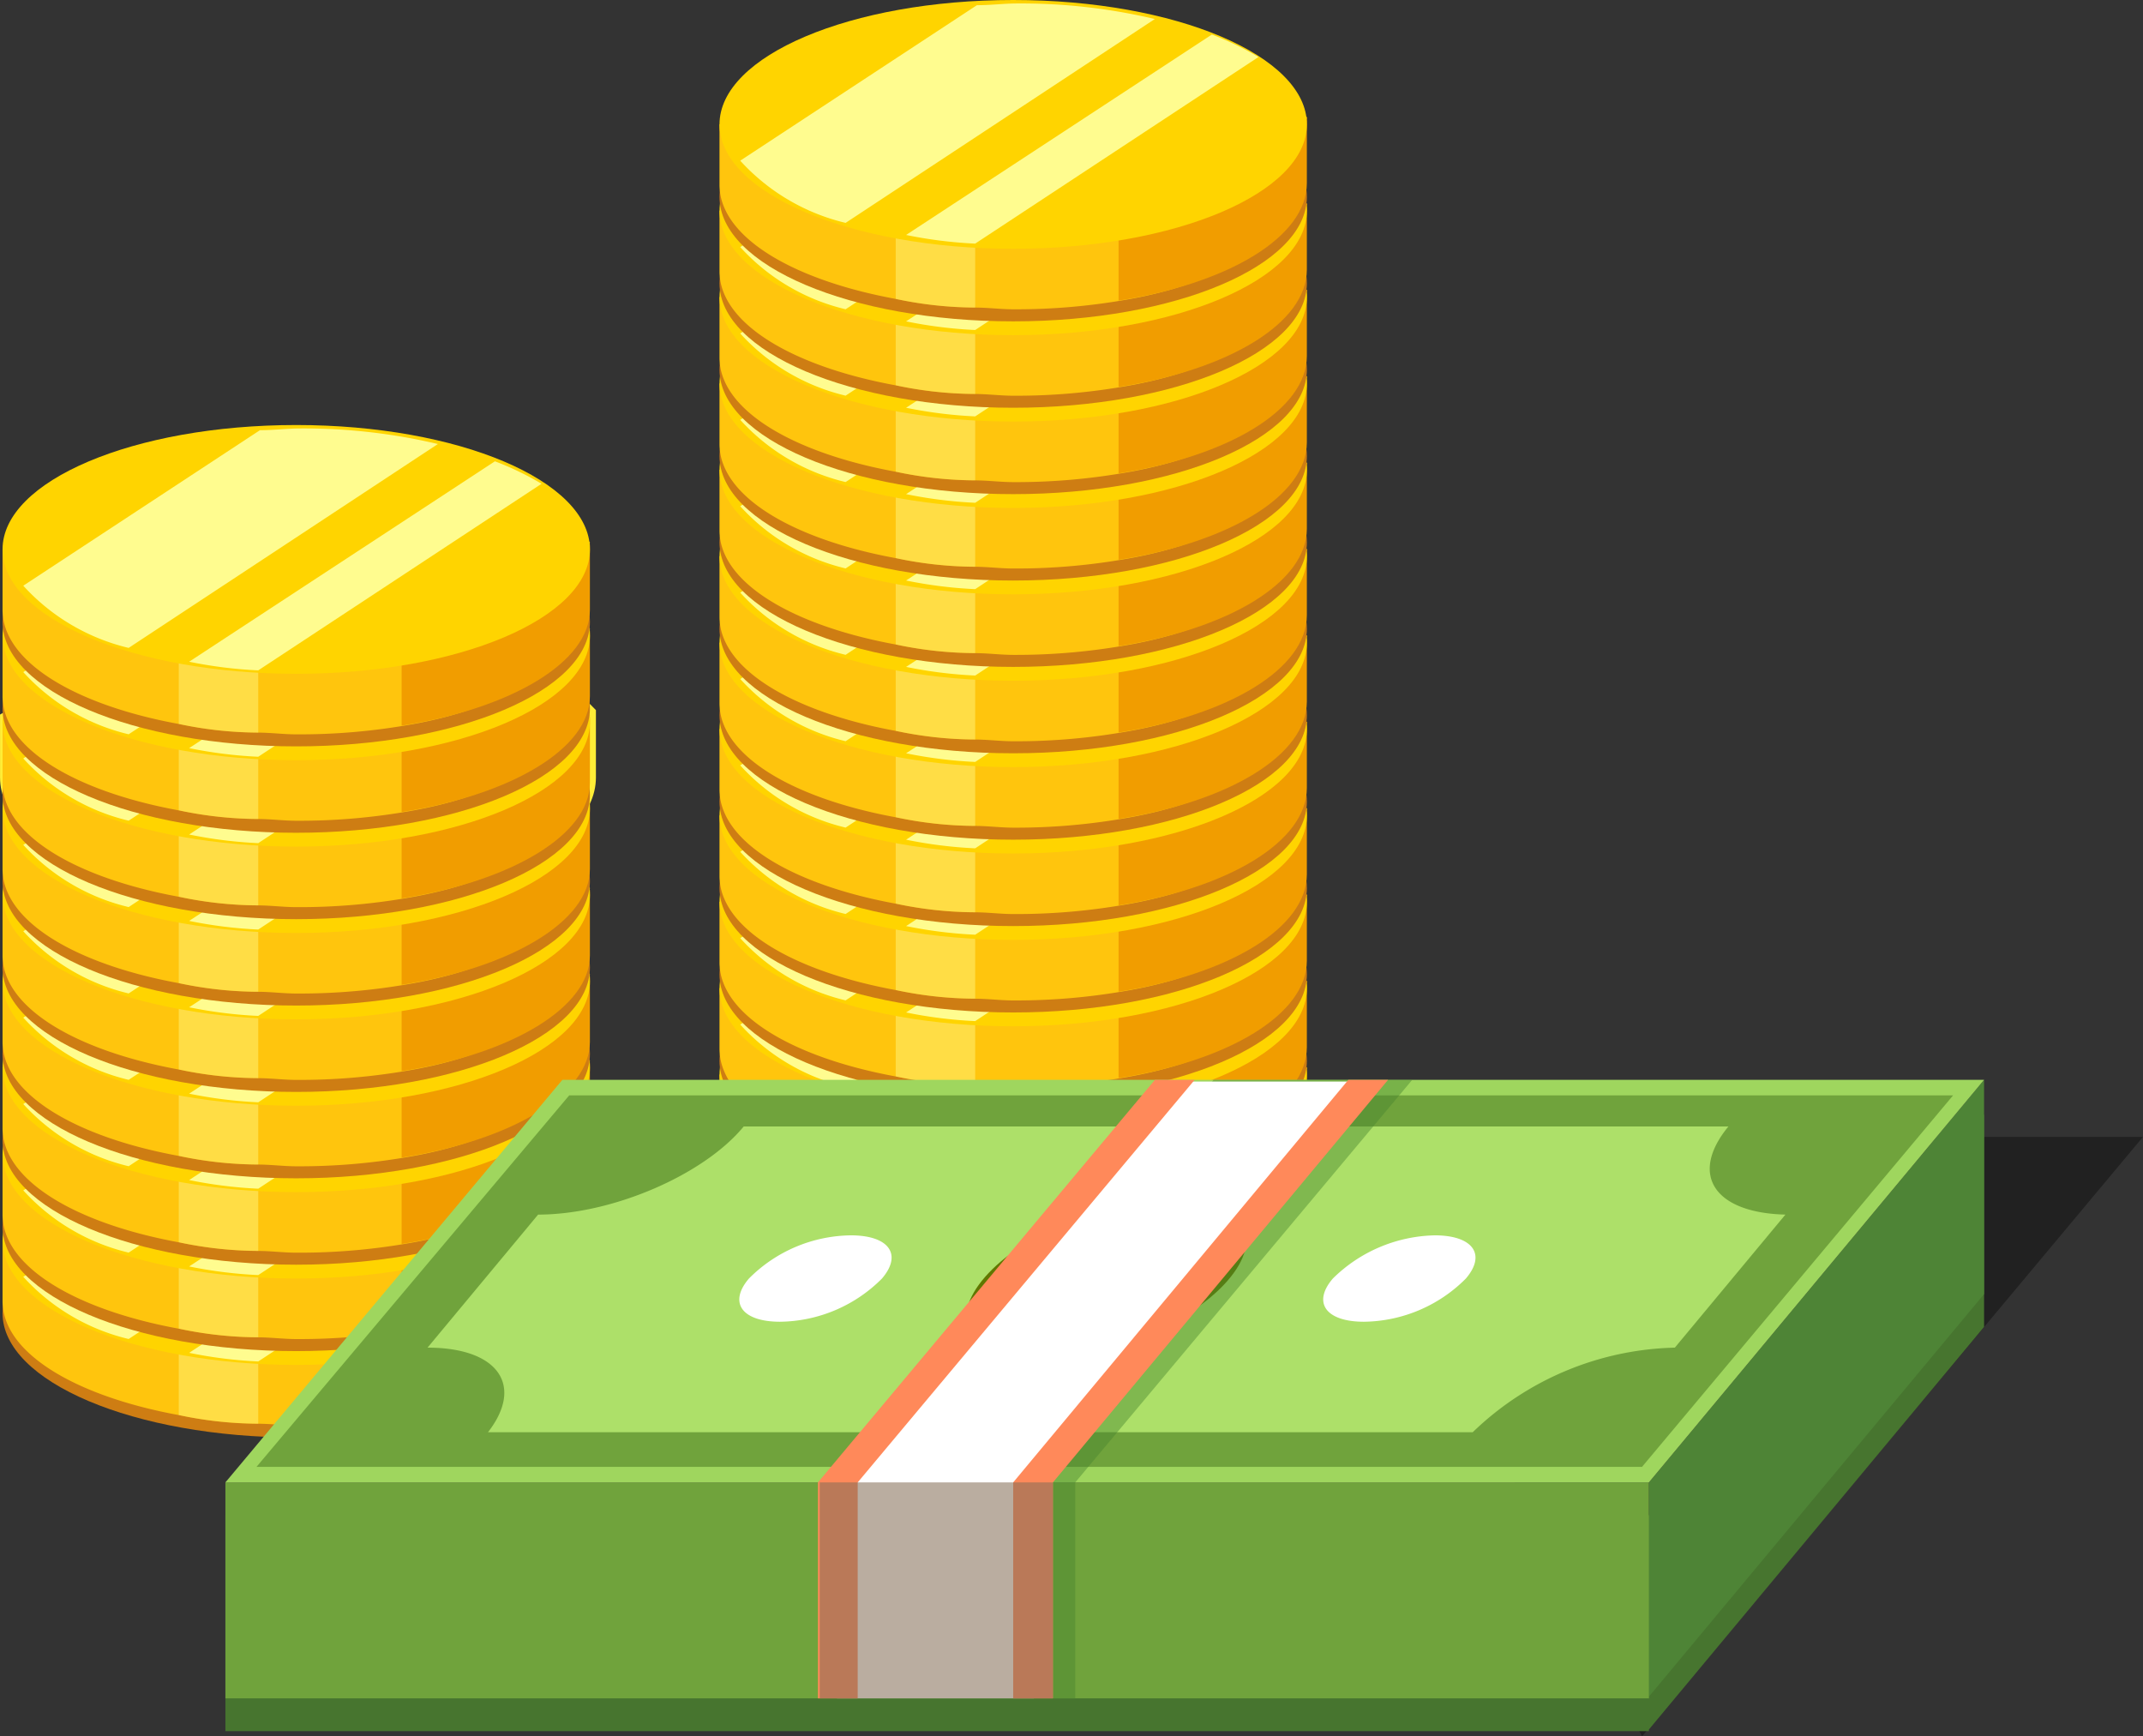<svg xmlns="http://www.w3.org/2000/svg" width="101.119" height="81.925" viewBox="0 0 101.119 81.925">
  <rect x="0" y="0" width="101.119" height="81.925" fill="#333333" stroke="none"/>
  <g id="money1" transform="translate(0.02)">
    <g id="Group_98" data-name="Group 98" transform="translate(63.276 53.638)">
      <path id="Path_245" data-name="Path 245" d="M91.784,94.086,115.424,65.8H77.6Z" transform="translate(-77.6 -65.8)" opacity="0.35"/>
    </g>
    <path id="Path_246" data-name="Path 246" d="M.2,43.669c0,3.261,6.2,5.869,13.858,5.869s13.858-2.609,13.858-5.869v-3.1c-2.038-2.2-7.989-2.772-13.858-2.772C9.33,37.8,2.727,39.349.2,40.816v2.853Z" transform="translate(-0.018 -6.987)" fill="none" stroke="#ffed36" stroke-miterlimit="10" stroke-width="0.402"/>
    <g id="Group_180" data-name="Group 180" transform="translate(0.1 20.053)">
      <g id="Group_107" data-name="Group 107" transform="translate(0 32.607)">
        <g id="Group_106" data-name="Group 106">
          <g id="Group_99" data-name="Group 99" transform="translate(0 3.424)">
            <ellipse id="Ellipse_26" data-name="Ellipse 26" cx="13.858" cy="5.869" rx="13.858" ry="5.869" fill="#ce7d13"/>
          </g>
          <g id="Group_100" data-name="Group 100" transform="translate(0 2.772)">
            <path id="Path_247" data-name="Path 247" d="M.1,71.1v2.853c0,2.446,3.424,4.483,8.315,5.38a18.224,18.224,0,0,0,3.75.408c.571,0,1.223.082,1.793.082a29.846,29.846,0,0,0,5.543-.489c4.891-.9,7.418-3.016,7.418-5.462l.9-3.1C25.859,68.571,19.827,68,13.958,68,9.23,68.082,2.627,69.63.1,71.1Z" transform="translate(-0.1 -68)" fill="#ffc50d"/>
          </g>
          <g id="Group_101" data-name="Group 101" transform="translate(8.315 8.885)" opacity="0.43">
            <path id="Path_248" data-name="Path 248" d="M10.3,75.5v5.217a18.224,18.224,0,0,0,3.75.408V75.5Z" transform="translate(-10.3 -75.5)" fill="#fffc8f"/>
          </g>
          <g id="Group_102" data-name="Group 102" transform="translate(18.83 3.016)">
            <path id="Path_249" data-name="Path 249" d="M23.2,79.468V68.3c3.994.326,7.5.978,8.885,2.609v3.1C32.085,76.452,28.417,78.653,23.2,79.468Z" transform="translate(-23.2 -68.3)" fill="#f19d00"/>
          </g>
          <g id="Group_103" data-name="Group 103">
            <ellipse id="Ellipse_27" data-name="Ellipse 27" cx="13.858" cy="5.869" rx="13.858" ry="5.869" fill="#ffd400"/>
          </g>
          <g id="Group_104" data-name="Group 104" transform="translate(0.978 0.163)">
            <path id="Path_250" data-name="Path 250" d="M6.273,75.153A9.777,9.777,0,0,1,1.3,72.218l11.168-7.337c.652,0,1.3-.082,1.875-.082a27.547,27.547,0,0,1,6.521.734Z" transform="translate(-1.3 -64.8)" fill="#fffc8f"/>
          </g>
          <g id="Group_105" data-name="Group 105" transform="translate(8.804 1.712)">
            <path id="Path_251" data-name="Path 251" d="M14.161,76.564a20.968,20.968,0,0,1-3.261-.408L25.329,66.7a13.807,13.807,0,0,1,2.2,1.06Z" transform="translate(-10.9 -66.7)" fill="#fffc8f"/>
          </g>
        </g>
      </g>
      <g id="Group_116" data-name="Group 116" transform="translate(0 28.531)">
        <g id="Group_115" data-name="Group 115">
          <g id="Group_108" data-name="Group 108" transform="translate(0 3.424)">
            <ellipse id="Ellipse_28" data-name="Ellipse 28" cx="13.858" cy="5.869" rx="13.858" ry="5.869" fill="#ce7d13"/>
          </g>
          <g id="Group_109" data-name="Group 109" transform="translate(0 2.772)">
            <path id="Path_252" data-name="Path 252" d="M.1,66.1v2.853c0,2.446,3.424,4.483,8.315,5.38a18.224,18.224,0,0,0,3.75.408c.571,0,1.223.082,1.793.082a29.845,29.845,0,0,0,5.543-.489c4.891-.9,7.418-3.016,7.418-5.462l.9-3.1C25.859,63.571,19.827,63,13.958,63,9.23,63.082,2.627,64.63.1,66.1Z" transform="translate(-0.1 -63)" fill="#ffc50d"/>
          </g>
          <g id="Group_110" data-name="Group 110" transform="translate(8.315 8.885)" opacity="0.43">
            <path id="Path_253" data-name="Path 253" d="M10.3,70.5v5.217a18.224,18.224,0,0,0,3.75.408V70.5Z" transform="translate(-10.3 -70.5)" fill="#fffc8f"/>
          </g>
          <g id="Group_111" data-name="Group 111" transform="translate(18.83 3.016)">
            <path id="Path_254" data-name="Path 254" d="M23.2,74.468V63.3c3.994.326,7.5.978,8.885,2.609v3.1C32.085,71.452,28.417,73.653,23.2,74.468Z" transform="translate(-23.2 -63.3)" fill="#f19d00"/>
          </g>
          <g id="Group_112" data-name="Group 112">
            <ellipse id="Ellipse_29" data-name="Ellipse 29" cx="13.858" cy="5.869" rx="13.858" ry="5.869" fill="#ffd400"/>
          </g>
          <g id="Group_113" data-name="Group 113" transform="translate(0.978 0.163)">
            <path id="Path_255" data-name="Path 255" d="M6.273,70.153A9.777,9.777,0,0,1,1.3,67.218l11.168-7.337c.652,0,1.3-.082,1.875-.082a27.547,27.547,0,0,1,6.521.734Z" transform="translate(-1.3 -59.8)" fill="#fffc8f"/>
          </g>
          <g id="Group_114" data-name="Group 114" transform="translate(8.804 1.712)">
            <path id="Path_256" data-name="Path 256" d="M14.161,71.564a20.968,20.968,0,0,1-3.261-.408L25.329,61.7a13.807,13.807,0,0,1,2.2,1.06Z" transform="translate(-10.9 -61.7)" fill="#fffc8f"/>
          </g>
        </g>
      </g>
      <g id="Group_125" data-name="Group 125" transform="translate(0 24.455)">
        <g id="Group_124" data-name="Group 124">
          <g id="Group_117" data-name="Group 117" transform="translate(0 3.424)">
            <ellipse id="Ellipse_30" data-name="Ellipse 30" cx="13.858" cy="5.869" rx="13.858" ry="5.869" fill="#ce7d13"/>
          </g>
          <g id="Group_118" data-name="Group 118" transform="translate(0 2.772)">
            <path id="Path_257" data-name="Path 257" d="M.1,61.1v2.853c0,2.446,3.424,4.483,8.315,5.38a18.224,18.224,0,0,0,3.75.408c.571,0,1.223.082,1.793.082a29.846,29.846,0,0,0,5.543-.489c4.891-.9,7.418-3.016,7.418-5.462l.9-3.1C25.859,58.571,19.827,58,13.958,58,9.23,58.082,2.627,59.63.1,61.1Z" transform="translate(-0.1 -58)" fill="#ffc50d"/>
          </g>
          <g id="Group_119" data-name="Group 119" transform="translate(8.315 8.885)" opacity="0.43">
            <path id="Path_258" data-name="Path 258" d="M10.3,65.5v5.217a18.224,18.224,0,0,0,3.75.408V65.5Z" transform="translate(-10.3 -65.5)" fill="#fffc8f"/>
          </g>
          <g id="Group_120" data-name="Group 120" transform="translate(18.83 3.016)">
            <path id="Path_259" data-name="Path 259" d="M23.2,69.468V58.3c3.994.326,7.5.978,8.885,2.609v3.1C32.085,66.452,28.417,68.653,23.2,69.468Z" transform="translate(-23.2 -58.3)" fill="#f19d00"/>
          </g>
          <g id="Group_121" data-name="Group 121">
            <ellipse id="Ellipse_31" data-name="Ellipse 31" cx="13.858" cy="5.869" rx="13.858" ry="5.869" fill="#ffd400"/>
          </g>
          <g id="Group_122" data-name="Group 122" transform="translate(0.978 0.163)">
            <path id="Path_260" data-name="Path 260" d="M6.273,65.153A9.777,9.777,0,0,1,1.3,62.218l11.168-7.337c.652,0,1.3-.082,1.875-.082a27.547,27.547,0,0,1,6.521.734Z" transform="translate(-1.3 -54.8)" fill="#fffc8f"/>
          </g>
          <g id="Group_123" data-name="Group 123" transform="translate(8.804 1.712)">
            <path id="Path_261" data-name="Path 261" d="M14.161,66.564a20.968,20.968,0,0,1-3.261-.408L25.329,56.7a13.807,13.807,0,0,1,2.2,1.06Z" transform="translate(-10.9 -56.7)" fill="#fffc8f"/>
          </g>
        </g>
      </g>
      <g id="Group_134" data-name="Group 134" transform="translate(0 20.379)">
        <g id="Group_133" data-name="Group 133">
          <g id="Group_126" data-name="Group 126" transform="translate(0 3.424)">
            <ellipse id="Ellipse_32" data-name="Ellipse 32" cx="13.858" cy="5.869" rx="13.858" ry="5.869" fill="#ce7d13"/>
          </g>
          <g id="Group_127" data-name="Group 127" transform="translate(0 2.772)">
            <path id="Path_262" data-name="Path 262" d="M.1,56.1v2.853c0,2.446,3.424,4.483,8.315,5.38a18.224,18.224,0,0,0,3.75.408c.571,0,1.223.082,1.793.082a29.847,29.847,0,0,0,5.543-.489c4.891-.9,7.418-3.016,7.418-5.462l.9-3.1C25.859,53.571,19.827,53,13.958,53,9.23,53.082,2.627,54.63.1,56.1Z" transform="translate(-0.1 -53)" fill="#ffc50d"/>
          </g>
          <g id="Group_128" data-name="Group 128" transform="translate(8.315 8.885)" opacity="0.43">
            <path id="Path_263" data-name="Path 263" d="M10.3,60.5v5.217a18.224,18.224,0,0,0,3.75.408V60.5Z" transform="translate(-10.3 -60.5)" fill="#fffc8f"/>
          </g>
          <g id="Group_129" data-name="Group 129" transform="translate(18.83 3.016)">
            <path id="Path_264" data-name="Path 264" d="M23.2,64.468V53.3c3.994.326,7.5.978,8.885,2.609v3.1C32.085,61.452,28.417,63.653,23.2,64.468Z" transform="translate(-23.2 -53.3)" fill="#f19d00"/>
          </g>
          <g id="Group_130" data-name="Group 130">
            <ellipse id="Ellipse_33" data-name="Ellipse 33" cx="13.858" cy="5.869" rx="13.858" ry="5.869" fill="#ffd400"/>
          </g>
          <g id="Group_131" data-name="Group 131" transform="translate(0.978 0.163)">
            <path id="Path_265" data-name="Path 265" d="M6.273,60.153A9.777,9.777,0,0,1,1.3,57.218l11.168-7.337c.652,0,1.3-.082,1.875-.082a27.547,27.547,0,0,1,6.521.734Z" transform="translate(-1.3 -49.8)" fill="#fffc8f"/>
          </g>
          <g id="Group_132" data-name="Group 132" transform="translate(8.804 1.712)">
            <path id="Path_266" data-name="Path 266" d="M14.161,61.564a20.968,20.968,0,0,1-3.261-.408L25.329,51.7a13.807,13.807,0,0,1,2.2,1.06Z" transform="translate(-10.9 -51.7)" fill="#fffc8f"/>
          </g>
        </g>
      </g>
      <g id="Group_143" data-name="Group 143" transform="translate(0 16.303)">
        <g id="Group_142" data-name="Group 142">
          <g id="Group_135" data-name="Group 135" transform="translate(0 3.424)">
            <ellipse id="Ellipse_34" data-name="Ellipse 34" cx="13.858" cy="5.869" rx="13.858" ry="5.869" fill="#ce7d13"/>
          </g>
          <g id="Group_136" data-name="Group 136" transform="translate(0 2.772)">
            <path id="Path_267" data-name="Path 267" d="M.1,51.1v2.853c0,2.446,3.424,4.483,8.315,5.38a18.224,18.224,0,0,0,3.75.408c.571,0,1.223.082,1.793.082a29.846,29.846,0,0,0,5.543-.489c4.891-.9,7.418-3.016,7.418-5.462l.9-3.1C25.859,48.571,19.827,48,13.958,48,9.23,48.082,2.627,49.63.1,51.1Z" transform="translate(-0.1 -48)" fill="#ffc50d"/>
          </g>
          <g id="Group_137" data-name="Group 137" transform="translate(8.315 8.885)" opacity="0.43">
            <path id="Path_268" data-name="Path 268" d="M10.3,55.5v5.217a18.224,18.224,0,0,0,3.75.408V55.5Z" transform="translate(-10.3 -55.5)" fill="#fffc8f"/>
          </g>
          <g id="Group_138" data-name="Group 138" transform="translate(18.83 3.016)">
            <path id="Path_269" data-name="Path 269" d="M23.2,59.468V48.3c3.994.326,7.5.978,8.885,2.609v3.1C32.085,56.452,28.417,58.653,23.2,59.468Z" transform="translate(-23.2 -48.3)" fill="#f19d00"/>
          </g>
          <g id="Group_139" data-name="Group 139">
            <ellipse id="Ellipse_35" data-name="Ellipse 35" cx="13.858" cy="5.869" rx="13.858" ry="5.869" fill="#ffd400"/>
          </g>
          <g id="Group_140" data-name="Group 140" transform="translate(0.978 0.163)">
            <path id="Path_270" data-name="Path 270" d="M6.273,55.153A9.777,9.777,0,0,1,1.3,52.218l11.168-7.337c.652,0,1.3-.082,1.875-.082a27.547,27.547,0,0,1,6.521.734Z" transform="translate(-1.3 -44.8)" fill="#fffc8f"/>
          </g>
          <g id="Group_141" data-name="Group 141" transform="translate(8.804 1.712)">
            <path id="Path_271" data-name="Path 271" d="M14.161,56.564a20.968,20.968,0,0,1-3.261-.408L25.329,46.7a13.807,13.807,0,0,1,2.2,1.06Z" transform="translate(-10.9 -46.7)" fill="#fffc8f"/>
          </g>
        </g>
      </g>
      <g id="Group_152" data-name="Group 152" transform="translate(0 12.228)">
        <g id="Group_151" data-name="Group 151">
          <g id="Group_144" data-name="Group 144" transform="translate(0 3.424)">
            <ellipse id="Ellipse_36" data-name="Ellipse 36" cx="13.858" cy="5.869" rx="13.858" ry="5.869" fill="#ce7d13"/>
          </g>
          <g id="Group_145" data-name="Group 145" transform="translate(0 2.772)">
            <path id="Path_272" data-name="Path 272" d="M.1,46.1v2.853c0,2.446,3.424,4.483,8.315,5.38a18.224,18.224,0,0,0,3.75.408c.571,0,1.223.082,1.793.082a29.847,29.847,0,0,0,5.543-.489c4.891-.9,7.418-3.016,7.418-5.462l.9-3.1C25.859,43.571,19.827,43,13.958,43,9.23,43.082,2.627,44.63.1,46.1Z" transform="translate(-0.1 -43)" fill="#ffc50d"/>
          </g>
          <g id="Group_146" data-name="Group 146" transform="translate(8.315 8.885)" opacity="0.43">
            <path id="Path_273" data-name="Path 273" d="M10.3,50.5v5.217a18.224,18.224,0,0,0,3.75.408V50.5Z" transform="translate(-10.3 -50.5)" fill="#fffc8f"/>
          </g>
          <g id="Group_147" data-name="Group 147" transform="translate(18.83 3.016)">
            <path id="Path_274" data-name="Path 274" d="M23.2,54.468V43.3c3.994.326,7.5.978,8.885,2.609v3.1C32.085,51.452,28.417,53.653,23.2,54.468Z" transform="translate(-23.2 -43.3)" fill="#f19d00"/>
          </g>
          <g id="Group_148" data-name="Group 148">
            <ellipse id="Ellipse_37" data-name="Ellipse 37" cx="13.858" cy="5.869" rx="13.858" ry="5.869" fill="#ffd400"/>
          </g>
          <g id="Group_149" data-name="Group 149" transform="translate(0.978 0.163)">
            <path id="Path_275" data-name="Path 275" d="M6.273,50.153A9.777,9.777,0,0,1,1.3,47.218l11.168-7.337c.652,0,1.3-.082,1.875-.082a27.547,27.547,0,0,1,6.521.734Z" transform="translate(-1.3 -39.8)" fill="#fffc8f"/>
          </g>
          <g id="Group_150" data-name="Group 150" transform="translate(8.804 1.712)">
            <path id="Path_276" data-name="Path 276" d="M14.161,51.564a20.969,20.969,0,0,1-3.261-.408L25.329,41.7a13.807,13.807,0,0,1,2.2,1.06Z" transform="translate(-10.9 -41.7)" fill="#fffc8f"/>
          </g>
        </g>
      </g>
      <g id="Group_161" data-name="Group 161" transform="translate(0 8.152)">
        <g id="Group_160" data-name="Group 160">
          <g id="Group_153" data-name="Group 153" transform="translate(0 3.424)">
            <ellipse id="Ellipse_38" data-name="Ellipse 38" cx="13.858" cy="5.869" rx="13.858" ry="5.869" fill="#ce7d13"/>
          </g>
          <g id="Group_154" data-name="Group 154" transform="translate(0 2.772)">
            <path id="Path_277" data-name="Path 277" d="M.1,41.1v2.853c0,2.446,3.424,4.483,8.315,5.38a18.224,18.224,0,0,0,3.75.408c.571,0,1.223.082,1.793.082a29.847,29.847,0,0,0,5.543-.489c4.891-.9,7.418-3.016,7.418-5.462l.9-3.1C25.859,38.571,19.827,38,13.958,38,9.23,38.082,2.627,39.63.1,41.1Z" transform="translate(-0.1 -38)" fill="#ffc50d"/>
          </g>
          <g id="Group_155" data-name="Group 155" transform="translate(8.315 8.885)" opacity="0.43">
            <path id="Path_278" data-name="Path 278" d="M10.3,45.5v5.217a18.224,18.224,0,0,0,3.75.408V45.5Z" transform="translate(-10.3 -45.5)" fill="#fffc8f"/>
          </g>
          <g id="Group_156" data-name="Group 156" transform="translate(18.83 3.016)">
            <path id="Path_279" data-name="Path 279" d="M23.2,49.468V38.3c3.994.326,7.5.978,8.885,2.609v3.1C32.085,46.452,28.417,48.653,23.2,49.468Z" transform="translate(-23.2 -38.3)" fill="#f19d00"/>
          </g>
          <g id="Group_157" data-name="Group 157">
            <ellipse id="Ellipse_39" data-name="Ellipse 39" cx="13.858" cy="5.869" rx="13.858" ry="5.869" fill="#ffd400"/>
          </g>
          <g id="Group_158" data-name="Group 158" transform="translate(0.978 0.163)">
            <path id="Path_280" data-name="Path 280" d="M6.273,45.153A9.777,9.777,0,0,1,1.3,42.218l11.168-7.337c.652,0,1.3-.082,1.875-.082a27.547,27.547,0,0,1,6.521.734Z" transform="translate(-1.3 -34.8)" fill="#fffc8f"/>
          </g>
          <g id="Group_159" data-name="Group 159" transform="translate(8.804 1.712)">
            <path id="Path_281" data-name="Path 281" d="M14.161,46.564a20.968,20.968,0,0,1-3.261-.408L25.329,36.7a13.807,13.807,0,0,1,2.2,1.06Z" transform="translate(-10.9 -36.7)" fill="#fffc8f"/>
          </g>
        </g>
      </g>
      <g id="Group_170" data-name="Group 170" transform="translate(0 4.076)">
        <g id="Group_169" data-name="Group 169">
          <g id="Group_162" data-name="Group 162" transform="translate(0 3.424)">
            <ellipse id="Ellipse_40" data-name="Ellipse 40" cx="13.858" cy="5.869" rx="13.858" ry="5.869" fill="#ce7d13"/>
          </g>
          <g id="Group_163" data-name="Group 163" transform="translate(0 2.772)">
            <path id="Path_282" data-name="Path 282" d="M.1,36.1v2.853c0,2.446,3.424,4.483,8.315,5.38a18.224,18.224,0,0,0,3.75.408c.571,0,1.223.082,1.793.082a29.847,29.847,0,0,0,5.543-.489c4.891-.9,7.418-3.016,7.418-5.462l.9-3.1C25.859,33.571,19.827,33,13.958,33,9.23,33.082,2.627,34.63.1,36.1Z" transform="translate(-0.1 -33)" fill="#ffc50d"/>
          </g>
          <g id="Group_164" data-name="Group 164" transform="translate(8.315 8.885)" opacity="0.43">
            <path id="Path_283" data-name="Path 283" d="M10.3,40.5v5.217a18.224,18.224,0,0,0,3.75.408V40.5Z" transform="translate(-10.3 -40.5)" fill="#fffc8f"/>
          </g>
          <g id="Group_165" data-name="Group 165" transform="translate(18.83 3.016)">
            <path id="Path_284" data-name="Path 284" d="M23.2,44.468V33.3c3.994.326,7.5.978,8.885,2.609v3.1C32.085,41.452,28.417,43.653,23.2,44.468Z" transform="translate(-23.2 -33.3)" fill="#f19d00"/>
          </g>
          <g id="Group_166" data-name="Group 166">
            <ellipse id="Ellipse_41" data-name="Ellipse 41" cx="13.858" cy="5.869" rx="13.858" ry="5.869" fill="#ffd400"/>
          </g>
          <g id="Group_167" data-name="Group 167" transform="translate(0.978 0.163)">
            <path id="Path_285" data-name="Path 285" d="M6.273,40.153A9.777,9.777,0,0,1,1.3,37.218l11.168-7.337c.652,0,1.3-.082,1.875-.082a27.547,27.547,0,0,1,6.521.734Z" transform="translate(-1.3 -29.8)" fill="#fffc8f"/>
          </g>
          <g id="Group_168" data-name="Group 168" transform="translate(8.804 1.712)">
            <path id="Path_286" data-name="Path 286" d="M14.161,41.564a20.968,20.968,0,0,1-3.261-.408L25.329,31.7a13.807,13.807,0,0,1,2.2,1.06Z" transform="translate(-10.9 -31.7)" fill="#fffc8f"/>
          </g>
        </g>
      </g>
      <g id="Group_179" data-name="Group 179">
        <g id="Group_178" data-name="Group 178">
          <g id="Group_171" data-name="Group 171" transform="translate(0 3.424)">
            <ellipse id="Ellipse_42" data-name="Ellipse 42" cx="13.858" cy="5.869" rx="13.858" ry="5.869" fill="#ce7d13"/>
          </g>
          <g id="Group_172" data-name="Group 172" transform="translate(0 2.772)">
            <path id="Path_287" data-name="Path 287" d="M.1,31.1v2.853c0,2.446,3.424,4.483,8.315,5.38a18.224,18.224,0,0,0,3.75.408c.571,0,1.223.082,1.793.082a29.846,29.846,0,0,0,5.543-.489c4.891-.9,7.418-3.016,7.418-5.462l.9-3.1C25.859,28.571,19.827,28,13.958,28,9.23,28.082,2.627,29.63.1,31.1Z" transform="translate(-0.1 -28)" fill="#ffc50d"/>
          </g>
          <g id="Group_173" data-name="Group 173" transform="translate(8.315 8.885)" opacity="0.43">
            <path id="Path_288" data-name="Path 288" d="M10.3,35.5v5.217a18.224,18.224,0,0,0,3.75.408V35.5Z" transform="translate(-10.3 -35.5)" fill="#fffc8f"/>
          </g>
          <g id="Group_174" data-name="Group 174" transform="translate(18.83 3.016)">
            <path id="Path_289" data-name="Path 289" d="M23.2,39.468V28.3c3.994.326,7.5.978,8.885,2.609v3.1C32.085,36.452,28.417,38.653,23.2,39.468Z" transform="translate(-23.2 -28.3)" fill="#f19d00"/>
          </g>
          <g id="Group_175" data-name="Group 175">
            <ellipse id="Ellipse_43" data-name="Ellipse 43" cx="13.858" cy="5.869" rx="13.858" ry="5.869" fill="#ffd400"/>
          </g>
          <g id="Group_176" data-name="Group 176" transform="translate(0.978 0.163)">
            <path id="Path_290" data-name="Path 290" d="M6.273,35.153A9.777,9.777,0,0,1,1.3,32.218l11.168-7.337c.652,0,1.3-.082,1.875-.082a27.547,27.547,0,0,1,6.521.734Z" transform="translate(-1.3 -24.8)" fill="#fffc8f"/>
          </g>
          <g id="Group_177" data-name="Group 177" transform="translate(8.804 1.712)">
            <path id="Path_291" data-name="Path 291" d="M14.161,36.564a20.968,20.968,0,0,1-3.261-.408L25.329,26.7a13.807,13.807,0,0,1,2.2,1.06Z" transform="translate(-10.9 -26.7)" fill="#fffc8f"/>
          </g>
        </g>
      </g>
    </g>
    <g id="Group_298" data-name="Group 298" transform="translate(33.93 0)">
      <g id="Group_189" data-name="Group 189" transform="translate(0 48.91)">
        <g id="Group_188" data-name="Group 188">
          <g id="Group_181" data-name="Group 181" transform="translate(0 3.424)">
            <ellipse id="Ellipse_44" data-name="Ellipse 44" cx="13.858" cy="5.869" rx="13.858" ry="5.869" fill="#ce7d13"/>
          </g>
          <g id="Group_182" data-name="Group 182" transform="translate(0 2.772)">
            <path id="Path_292" data-name="Path 292" d="M41.6,66.5v2.853c0,2.446,3.424,4.483,8.315,5.38a18.224,18.224,0,0,0,3.75.408c.571,0,1.223.082,1.793.082A29.847,29.847,0,0,0,61,74.731c4.891-.9,7.418-3.016,7.418-5.462l.9-3.1c-1.956-2.2-7.989-2.772-13.858-2.772C50.811,63.482,44.127,65.03,41.6,66.5Z" transform="translate(-41.6 -63.4)" fill="#ffc50d"/>
          </g>
          <g id="Group_183" data-name="Group 183" transform="translate(8.315 8.885)" opacity="0.43">
            <path id="Path_293" data-name="Path 293" d="M51.8,70.9v5.217a18.224,18.224,0,0,0,3.75.408V70.9Z" transform="translate(-51.8 -70.9)" fill="#fffc8f"/>
          </g>
          <g id="Group_184" data-name="Group 184" transform="translate(18.83 2.935)">
            <path id="Path_294" data-name="Path 294" d="M64.7,74.849V63.6c3.994.326,7.5.978,8.885,2.609v3.1C73.585,71.833,69.917,74.034,64.7,74.849Z" transform="translate(-64.7 -63.6)" fill="#f19d00"/>
          </g>
          <g id="Group_185" data-name="Group 185">
            <ellipse id="Ellipse_45" data-name="Ellipse 45" cx="13.858" cy="5.869" rx="13.858" ry="5.869" fill="#ffd400"/>
          </g>
          <g id="Group_186" data-name="Group 186" transform="translate(0.978 0.163)">
            <path id="Path_295" data-name="Path 295" d="M47.773,70.553A9.777,9.777,0,0,1,42.8,67.618l11.168-7.337c.652,0,1.3-.082,1.875-.082a27.547,27.547,0,0,1,6.521.734Z" transform="translate(-42.8 -60.2)" fill="#fffc8f"/>
          </g>
          <g id="Group_187" data-name="Group 187" transform="translate(8.804 1.63)">
            <path id="Path_296" data-name="Path 296" d="M55.661,71.864a20.968,20.968,0,0,1-3.261-.408L66.829,62a13.807,13.807,0,0,1,2.2,1.06Z" transform="translate(-52.4 -62)" fill="#fffc8f"/>
          </g>
        </g>
      </g>
      <g id="Group_198" data-name="Group 198" transform="translate(0 44.834)">
        <g id="Group_197" data-name="Group 197">
          <g id="Group_190" data-name="Group 190" transform="translate(0 3.424)">
            <ellipse id="Ellipse_46" data-name="Ellipse 46" cx="13.858" cy="5.869" rx="13.858" ry="5.869" fill="#ce7d13"/>
          </g>
          <g id="Group_191" data-name="Group 191" transform="translate(0 2.772)">
            <path id="Path_297" data-name="Path 297" d="M41.6,61.5v2.853c0,2.446,3.424,4.483,8.315,5.38a18.224,18.224,0,0,0,3.75.408c.571,0,1.223.082,1.793.082A29.846,29.846,0,0,0,61,69.731c4.891-.9,7.418-3.016,7.418-5.462l.9-3.1c-1.956-2.2-7.989-2.772-13.858-2.772C50.811,58.482,44.127,60.03,41.6,61.5Z" transform="translate(-41.6 -58.4)" fill="#ffc50d"/>
          </g>
          <g id="Group_192" data-name="Group 192" transform="translate(8.315 8.885)" opacity="0.43">
            <path id="Path_298" data-name="Path 298" d="M51.8,65.9v5.217a18.224,18.224,0,0,0,3.75.408V65.9Z" transform="translate(-51.8 -65.9)" fill="#fffc8f"/>
          </g>
          <g id="Group_193" data-name="Group 193" transform="translate(18.83 2.935)">
            <path id="Path_299" data-name="Path 299" d="M64.7,69.849V58.6c3.994.326,7.5.978,8.885,2.609v3.1C73.585,66.833,69.917,69.034,64.7,69.849Z" transform="translate(-64.7 -58.6)" fill="#f19d00"/>
          </g>
          <g id="Group_194" data-name="Group 194">
            <ellipse id="Ellipse_47" data-name="Ellipse 47" cx="13.858" cy="5.869" rx="13.858" ry="5.869" fill="#ffd400"/>
          </g>
          <g id="Group_195" data-name="Group 195" transform="translate(0.978 0.163)">
            <path id="Path_300" data-name="Path 300" d="M47.773,65.553A9.777,9.777,0,0,1,42.8,62.618l11.168-7.337c.652,0,1.3-.082,1.875-.082a27.547,27.547,0,0,1,6.521.734Z" transform="translate(-42.8 -55.2)" fill="#fffc8f"/>
          </g>
          <g id="Group_196" data-name="Group 196" transform="translate(8.804 1.63)">
            <path id="Path_301" data-name="Path 301" d="M55.661,66.864a20.968,20.968,0,0,1-3.261-.408L66.829,57a13.807,13.807,0,0,1,2.2,1.06Z" transform="translate(-52.4 -57)" fill="#fffc8f"/>
          </g>
        </g>
      </g>
      <g id="Group_207" data-name="Group 207" transform="translate(0 40.759)">
        <g id="Group_206" data-name="Group 206">
          <g id="Group_199" data-name="Group 199" transform="translate(0 3.424)">
            <ellipse id="Ellipse_48" data-name="Ellipse 48" cx="13.858" cy="5.869" rx="13.858" ry="5.869" fill="#ce7d13"/>
          </g>
          <g id="Group_200" data-name="Group 200" transform="translate(0 2.772)">
            <path id="Path_302" data-name="Path 302" d="M41.6,56.5v2.853c0,2.446,3.424,4.483,8.315,5.38a18.224,18.224,0,0,0,3.75.408c.571,0,1.223.082,1.793.082A29.845,29.845,0,0,0,61,64.731c4.891-.9,7.418-3.016,7.418-5.462l.9-3.1c-1.956-2.2-7.989-2.772-13.858-2.772C50.811,53.482,44.127,55.03,41.6,56.5Z" transform="translate(-41.6 -53.4)" fill="#ffc50d"/>
          </g>
          <g id="Group_201" data-name="Group 201" transform="translate(8.315 8.885)" opacity="0.43">
            <path id="Path_303" data-name="Path 303" d="M51.8,60.9v5.217a18.224,18.224,0,0,0,3.75.408V60.9Z" transform="translate(-51.8 -60.9)" fill="#fffc8f"/>
          </g>
          <g id="Group_202" data-name="Group 202" transform="translate(18.83 2.935)">
            <path id="Path_304" data-name="Path 304" d="M64.7,64.849V53.6c3.994.326,7.5.978,8.885,2.609v3.1C73.585,61.833,69.917,64.034,64.7,64.849Z" transform="translate(-64.7 -53.6)" fill="#f19d00"/>
          </g>
          <g id="Group_203" data-name="Group 203">
            <ellipse id="Ellipse_49" data-name="Ellipse 49" cx="13.858" cy="5.869" rx="13.858" ry="5.869" fill="#ffd400"/>
          </g>
          <g id="Group_204" data-name="Group 204" transform="translate(0.978 0.163)">
            <path id="Path_305" data-name="Path 305" d="M47.773,60.553A9.777,9.777,0,0,1,42.8,57.618l11.168-7.337c.652,0,1.3-.082,1.875-.082a27.547,27.547,0,0,1,6.521.734Z" transform="translate(-42.8 -50.2)" fill="#fffc8f"/>
          </g>
          <g id="Group_205" data-name="Group 205" transform="translate(8.804 1.63)">
            <path id="Path_306" data-name="Path 306" d="M55.661,61.864a20.969,20.969,0,0,1-3.261-.408L66.829,52a13.807,13.807,0,0,1,2.2,1.06Z" transform="translate(-52.4 -52)" fill="#fffc8f"/>
          </g>
        </g>
      </g>
      <g id="Group_216" data-name="Group 216" transform="translate(0 36.683)">
        <g id="Group_215" data-name="Group 215">
          <g id="Group_208" data-name="Group 208" transform="translate(0 3.424)">
            <ellipse id="Ellipse_50" data-name="Ellipse 50" cx="13.858" cy="5.869" rx="13.858" ry="5.869" fill="#ce7d13"/>
          </g>
          <g id="Group_209" data-name="Group 209" transform="translate(0 2.772)">
            <path id="Path_307" data-name="Path 307" d="M41.6,51.5v2.853c0,2.446,3.424,4.483,8.315,5.38a18.224,18.224,0,0,0,3.75.408c.571,0,1.223.082,1.793.082A29.847,29.847,0,0,0,61,59.731c4.891-.9,7.418-3.016,7.418-5.462l.9-3.1c-1.956-2.2-7.989-2.772-13.858-2.772C50.811,48.482,44.127,50.03,41.6,51.5Z" transform="translate(-41.6 -48.4)" fill="#ffc50d"/>
          </g>
          <g id="Group_210" data-name="Group 210" transform="translate(8.315 8.885)" opacity="0.43">
            <path id="Path_308" data-name="Path 308" d="M51.8,55.9v5.217a18.224,18.224,0,0,0,3.75.408V55.9Z" transform="translate(-51.8 -55.9)" fill="#fffc8f"/>
          </g>
          <g id="Group_211" data-name="Group 211" transform="translate(18.83 2.935)">
            <path id="Path_309" data-name="Path 309" d="M64.7,59.849V48.6c3.994.326,7.5.978,8.885,2.609v3.1C73.585,56.833,69.917,59.034,64.7,59.849Z" transform="translate(-64.7 -48.6)" fill="#f19d00"/>
          </g>
          <g id="Group_212" data-name="Group 212">
            <ellipse id="Ellipse_51" data-name="Ellipse 51" cx="13.858" cy="5.869" rx="13.858" ry="5.869" fill="#ffd400"/>
          </g>
          <g id="Group_213" data-name="Group 213" transform="translate(0.978 0.163)">
            <path id="Path_310" data-name="Path 310" d="M47.773,55.553A9.777,9.777,0,0,1,42.8,52.618l11.168-7.337c.652,0,1.3-.082,1.875-.082a27.547,27.547,0,0,1,6.521.734Z" transform="translate(-42.8 -45.2)" fill="#fffc8f"/>
          </g>
          <g id="Group_214" data-name="Group 214" transform="translate(8.804 1.63)">
            <path id="Path_311" data-name="Path 311" d="M55.661,56.864a20.968,20.968,0,0,1-3.261-.408L66.829,47a13.807,13.807,0,0,1,2.2,1.06Z" transform="translate(-52.4 -47)" fill="#fffc8f"/>
          </g>
        </g>
      </g>
      <g id="Group_225" data-name="Group 225" transform="translate(0 32.607)">
        <g id="Group_224" data-name="Group 224">
          <g id="Group_217" data-name="Group 217" transform="translate(0 3.424)">
            <ellipse id="Ellipse_52" data-name="Ellipse 52" cx="13.858" cy="5.869" rx="13.858" ry="5.869" fill="#ce7d13"/>
          </g>
          <g id="Group_218" data-name="Group 218" transform="translate(0 2.772)">
            <path id="Path_312" data-name="Path 312" d="M41.6,46.5v2.853c0,2.446,3.424,4.483,8.315,5.38a18.224,18.224,0,0,0,3.75.408c.571,0,1.223.082,1.793.082A29.847,29.847,0,0,0,61,54.731c4.891-.9,7.418-3.016,7.418-5.462l.9-3.1c-1.956-2.2-7.989-2.772-13.858-2.772C50.811,43.482,44.127,45.03,41.6,46.5Z" transform="translate(-41.6 -43.4)" fill="#ffc50d"/>
          </g>
          <g id="Group_219" data-name="Group 219" transform="translate(8.315 8.885)" opacity="0.43">
            <path id="Path_313" data-name="Path 313" d="M51.8,50.9v5.217a18.224,18.224,0,0,0,3.75.408V50.9Z" transform="translate(-51.8 -50.9)" fill="#fffc8f"/>
          </g>
          <g id="Group_220" data-name="Group 220" transform="translate(18.83 2.935)">
            <path id="Path_314" data-name="Path 314" d="M64.7,54.849V43.6c3.994.326,7.5.978,8.885,2.609v3.1C73.585,51.833,69.917,54.034,64.7,54.849Z" transform="translate(-64.7 -43.6)" fill="#f19d00"/>
          </g>
          <g id="Group_221" data-name="Group 221">
            <ellipse id="Ellipse_53" data-name="Ellipse 53" cx="13.858" cy="5.869" rx="13.858" ry="5.869" fill="#ffd400"/>
          </g>
          <g id="Group_222" data-name="Group 222" transform="translate(0.978 0.163)">
            <path id="Path_315" data-name="Path 315" d="M47.773,50.553A9.777,9.777,0,0,1,42.8,47.618l11.168-7.337c.652,0,1.3-.082,1.875-.082a27.547,27.547,0,0,1,6.521.734Z" transform="translate(-42.8 -40.2)" fill="#fffc8f"/>
          </g>
          <g id="Group_223" data-name="Group 223" transform="translate(8.804 1.63)">
            <path id="Path_316" data-name="Path 316" d="M55.661,51.864a20.968,20.968,0,0,1-3.261-.408L66.829,42a13.807,13.807,0,0,1,2.2,1.06Z" transform="translate(-52.4 -42)" fill="#fffc8f"/>
          </g>
        </g>
      </g>
      <g id="Group_234" data-name="Group 234" transform="translate(0 28.531)">
        <g id="Group_233" data-name="Group 233">
          <g id="Group_226" data-name="Group 226" transform="translate(0 3.424)">
            <ellipse id="Ellipse_54" data-name="Ellipse 54" cx="13.858" cy="5.869" rx="13.858" ry="5.869" fill="#ce7d13"/>
          </g>
          <g id="Group_227" data-name="Group 227" transform="translate(0 2.772)">
            <path id="Path_317" data-name="Path 317" d="M41.6,41.5v2.853c0,2.446,3.424,4.483,8.315,5.38a18.224,18.224,0,0,0,3.75.408c.571,0,1.223.082,1.793.082A29.846,29.846,0,0,0,61,49.731c4.891-.9,7.418-3.016,7.418-5.462l.9-3.1c-1.956-2.2-7.989-2.772-13.858-2.772C50.811,38.482,44.127,40.03,41.6,41.5Z" transform="translate(-41.6 -38.4)" fill="#ffc50d"/>
          </g>
          <g id="Group_228" data-name="Group 228" transform="translate(8.315 8.885)" opacity="0.43">
            <path id="Path_318" data-name="Path 318" d="M51.8,45.9v5.217a18.224,18.224,0,0,0,3.75.408V45.9Z" transform="translate(-51.8 -45.9)" fill="#fffc8f"/>
          </g>
          <g id="Group_229" data-name="Group 229" transform="translate(18.83 2.935)">
            <path id="Path_319" data-name="Path 319" d="M64.7,49.849V38.6c3.994.326,7.5.978,8.885,2.609v3.1C73.585,46.833,69.917,49.034,64.7,49.849Z" transform="translate(-64.7 -38.6)" fill="#f19d00"/>
          </g>
          <g id="Group_230" data-name="Group 230">
            <ellipse id="Ellipse_55" data-name="Ellipse 55" cx="13.858" cy="5.869" rx="13.858" ry="5.869" fill="#ffd400"/>
          </g>
          <g id="Group_231" data-name="Group 231" transform="translate(0.978 0.163)">
            <path id="Path_320" data-name="Path 320" d="M47.773,45.553A9.777,9.777,0,0,1,42.8,42.618l11.168-7.337c.652,0,1.3-.082,1.875-.082a27.547,27.547,0,0,1,6.521.734Z" transform="translate(-42.8 -35.2)" fill="#fffc8f"/>
          </g>
          <g id="Group_232" data-name="Group 232" transform="translate(8.804 1.63)">
            <path id="Path_321" data-name="Path 321" d="M55.661,46.864a20.969,20.969,0,0,1-3.261-.408L66.829,37a13.807,13.807,0,0,1,2.2,1.06Z" transform="translate(-52.4 -37)" fill="#fffc8f"/>
          </g>
        </g>
      </g>
      <g id="Group_243" data-name="Group 243" transform="translate(0 24.455)">
        <g id="Group_242" data-name="Group 242">
          <g id="Group_235" data-name="Group 235" transform="translate(0 3.424)">
            <ellipse id="Ellipse_56" data-name="Ellipse 56" cx="13.858" cy="5.869" rx="13.858" ry="5.869" fill="#ce7d13"/>
          </g>
          <g id="Group_236" data-name="Group 236" transform="translate(0 2.772)">
            <path id="Path_322" data-name="Path 322" d="M41.6,36.5v2.853c0,2.446,3.424,4.483,8.315,5.38a18.224,18.224,0,0,0,3.75.408c.571,0,1.223.082,1.793.082A29.847,29.847,0,0,0,61,44.731c4.891-.9,7.418-3.016,7.418-5.462l.9-3.1c-1.956-2.2-7.989-2.772-13.858-2.772C50.811,33.482,44.127,35.03,41.6,36.5Z" transform="translate(-41.6 -33.4)" fill="#ffc50d"/>
          </g>
          <g id="Group_237" data-name="Group 237" transform="translate(8.315 8.885)" opacity="0.43">
            <path id="Path_323" data-name="Path 323" d="M51.8,40.9v5.217a18.224,18.224,0,0,0,3.75.408V40.9Z" transform="translate(-51.8 -40.9)" fill="#fffc8f"/>
          </g>
          <g id="Group_238" data-name="Group 238" transform="translate(18.83 2.935)">
            <path id="Path_324" data-name="Path 324" d="M64.7,44.849V33.6c3.994.326,7.5.978,8.885,2.609v3.1C73.585,41.833,69.917,44.034,64.7,44.849Z" transform="translate(-64.7 -33.6)" fill="#f19d00"/>
          </g>
          <g id="Group_239" data-name="Group 239">
            <ellipse id="Ellipse_57" data-name="Ellipse 57" cx="13.858" cy="5.869" rx="13.858" ry="5.869" fill="#ffd400"/>
          </g>
          <g id="Group_240" data-name="Group 240" transform="translate(0.978 0.163)">
            <path id="Path_325" data-name="Path 325" d="M47.773,40.553A9.777,9.777,0,0,1,42.8,37.618l11.168-7.337c.652,0,1.3-.082,1.875-.082a27.547,27.547,0,0,1,6.521.734Z" transform="translate(-42.8 -30.2)" fill="#fffc8f"/>
          </g>
          <g id="Group_241" data-name="Group 241" transform="translate(8.804 1.63)">
            <path id="Path_326" data-name="Path 326" d="M55.661,41.864a20.968,20.968,0,0,1-3.261-.408L66.829,32a13.807,13.807,0,0,1,2.2,1.06Z" transform="translate(-52.4 -32)" fill="#fffc8f"/>
          </g>
        </g>
      </g>
      <g id="Group_252" data-name="Group 252" transform="translate(0 20.379)">
        <g id="Group_251" data-name="Group 251">
          <g id="Group_244" data-name="Group 244" transform="translate(0 3.424)">
            <ellipse id="Ellipse_58" data-name="Ellipse 58" cx="13.858" cy="5.869" rx="13.858" ry="5.869" fill="#ce7d13"/>
          </g>
          <g id="Group_245" data-name="Group 245" transform="translate(0 2.772)">
            <path id="Path_327" data-name="Path 327" d="M41.6,31.5v2.853c0,2.446,3.424,4.483,8.315,5.38a18.224,18.224,0,0,0,3.75.408c.571,0,1.223.082,1.793.082A29.847,29.847,0,0,0,61,39.731c4.891-.9,7.418-3.016,7.418-5.462l.9-3.1c-1.956-2.2-7.989-2.772-13.858-2.772C50.811,28.482,44.127,30.03,41.6,31.5Z" transform="translate(-41.6 -28.4)" fill="#ffc50d"/>
          </g>
          <g id="Group_246" data-name="Group 246" transform="translate(8.315 8.885)" opacity="0.43">
            <path id="Path_328" data-name="Path 328" d="M51.8,35.9v5.217a18.224,18.224,0,0,0,3.75.408V35.9Z" transform="translate(-51.8 -35.9)" fill="#fffc8f"/>
          </g>
          <g id="Group_247" data-name="Group 247" transform="translate(18.83 2.935)">
            <path id="Path_329" data-name="Path 329" d="M64.7,39.849V28.6c3.994.326,7.5.978,8.885,2.609v3.1C73.585,36.833,69.917,39.034,64.7,39.849Z" transform="translate(-64.7 -28.6)" fill="#f19d00"/>
          </g>
          <g id="Group_248" data-name="Group 248">
            <ellipse id="Ellipse_59" data-name="Ellipse 59" cx="13.858" cy="5.869" rx="13.858" ry="5.869" fill="#ffd400"/>
          </g>
          <g id="Group_249" data-name="Group 249" transform="translate(0.978 0.163)">
            <path id="Path_330" data-name="Path 330" d="M47.773,35.553A9.777,9.777,0,0,1,42.8,32.618l11.168-7.337c.652,0,1.3-.082,1.875-.082a27.547,27.547,0,0,1,6.521.734Z" transform="translate(-42.8 -25.2)" fill="#fffc8f"/>
          </g>
          <g id="Group_250" data-name="Group 250" transform="translate(8.804 1.63)">
            <path id="Path_331" data-name="Path 331" d="M55.661,36.864a20.969,20.969,0,0,1-3.261-.408L66.829,27a13.807,13.807,0,0,1,2.2,1.06Z" transform="translate(-52.4 -27)" fill="#fffc8f"/>
          </g>
        </g>
      </g>
      <g id="Group_261" data-name="Group 261" transform="translate(0 16.303)">
        <g id="Group_260" data-name="Group 260">
          <g id="Group_253" data-name="Group 253" transform="translate(0 3.424)">
            <ellipse id="Ellipse_60" data-name="Ellipse 60" cx="13.858" cy="5.869" rx="13.858" ry="5.869" fill="#ce7d13"/>
          </g>
          <g id="Group_254" data-name="Group 254" transform="translate(0 2.772)">
            <path id="Path_332" data-name="Path 332" d="M41.6,26.5v2.853c0,2.446,3.424,4.483,8.315,5.38a18.224,18.224,0,0,0,3.75.408c.571,0,1.223.082,1.793.082A29.847,29.847,0,0,0,61,34.731c4.891-.9,7.418-3.016,7.418-5.462l.9-3.1c-1.956-2.2-7.989-2.772-13.858-2.772C50.811,23.482,44.127,25.03,41.6,26.5Z" transform="translate(-41.6 -23.4)" fill="#ffc50d"/>
          </g>
          <g id="Group_255" data-name="Group 255" transform="translate(8.315 8.885)" opacity="0.43">
            <path id="Path_333" data-name="Path 333" d="M51.8,30.9v5.217a18.224,18.224,0,0,0,3.75.408V30.9Z" transform="translate(-51.8 -30.9)" fill="#fffc8f"/>
          </g>
          <g id="Group_256" data-name="Group 256" transform="translate(18.83 2.935)">
            <path id="Path_334" data-name="Path 334" d="M64.7,34.849V23.6c3.994.326,7.5.978,8.885,2.609v3.1C73.585,31.833,69.917,34.034,64.7,34.849Z" transform="translate(-64.7 -23.6)" fill="#f19d00"/>
          </g>
          <g id="Group_257" data-name="Group 257">
            <ellipse id="Ellipse_61" data-name="Ellipse 61" cx="13.858" cy="5.869" rx="13.858" ry="5.869" fill="#ffd400"/>
          </g>
          <g id="Group_258" data-name="Group 258" transform="translate(0.978 0.163)">
            <path id="Path_335" data-name="Path 335" d="M47.773,30.553A9.777,9.777,0,0,1,42.8,27.618l11.168-7.337c.652,0,1.3-.082,1.875-.082a27.547,27.547,0,0,1,6.521.734Z" transform="translate(-42.8 -20.2)" fill="#fffc8f"/>
          </g>
          <g id="Group_259" data-name="Group 259" transform="translate(8.804 1.63)">
            <path id="Path_336" data-name="Path 336" d="M55.661,31.864a20.969,20.969,0,0,1-3.261-.408L66.829,22a13.807,13.807,0,0,1,2.2,1.06Z" transform="translate(-52.4 -22)" fill="#fffc8f"/>
          </g>
        </g>
      </g>
      <g id="Group_270" data-name="Group 270" transform="translate(0 12.228)">
        <g id="Group_269" data-name="Group 269">
          <g id="Group_262" data-name="Group 262" transform="translate(0 3.424)">
            <ellipse id="Ellipse_62" data-name="Ellipse 62" cx="13.858" cy="5.869" rx="13.858" ry="5.869" fill="#ce7d13"/>
          </g>
          <g id="Group_263" data-name="Group 263" transform="translate(0 2.772)">
            <path id="Path_337" data-name="Path 337" d="M41.6,21.5v2.853c0,2.446,3.424,4.483,8.315,5.38a18.224,18.224,0,0,0,3.75.408c.571,0,1.223.082,1.793.082A29.847,29.847,0,0,0,61,29.731c4.891-.9,7.418-3.016,7.418-5.462l.9-3.1c-1.956-2.2-7.989-2.772-13.858-2.772C50.811,18.482,44.127,20.03,41.6,21.5Z" transform="translate(-41.6 -18.4)" fill="#ffc50d"/>
          </g>
          <g id="Group_264" data-name="Group 264" transform="translate(8.315 8.885)" opacity="0.43">
            <path id="Path_338" data-name="Path 338" d="M51.8,25.9v5.217a18.224,18.224,0,0,0,3.75.408V25.9Z" transform="translate(-51.8 -25.9)" fill="#fffc8f"/>
          </g>
          <g id="Group_265" data-name="Group 265" transform="translate(18.83 2.935)">
            <path id="Path_339" data-name="Path 339" d="M64.7,29.849V18.6c3.994.326,7.5.978,8.885,2.609v3.1C73.585,26.833,69.917,29.034,64.7,29.849Z" transform="translate(-64.7 -18.6)" fill="#f19d00"/>
          </g>
          <g id="Group_266" data-name="Group 266">
            <ellipse id="Ellipse_63" data-name="Ellipse 63" cx="13.858" cy="5.869" rx="13.858" ry="5.869" fill="#ffd400"/>
          </g>
          <g id="Group_267" data-name="Group 267" transform="translate(0.978 0.163)">
            <path id="Path_340" data-name="Path 340" d="M47.773,25.553A9.777,9.777,0,0,1,42.8,22.618l11.168-7.337c.652,0,1.3-.082,1.875-.082a27.547,27.547,0,0,1,6.521.734Z" transform="translate(-42.8 -15.2)" fill="#fffc8f"/>
          </g>
          <g id="Group_268" data-name="Group 268" transform="translate(8.804 1.63)">
            <path id="Path_341" data-name="Path 341" d="M55.661,26.864a20.969,20.969,0,0,1-3.261-.408L66.829,17a13.807,13.807,0,0,1,2.2,1.06Z" transform="translate(-52.4 -17)" fill="#fffc8f"/>
          </g>
        </g>
      </g>
      <g id="Group_279" data-name="Group 279" transform="translate(0 8.152)">
        <g id="Group_278" data-name="Group 278">
          <g id="Group_271" data-name="Group 271" transform="translate(0 3.424)">
            <ellipse id="Ellipse_64" data-name="Ellipse 64" cx="13.858" cy="5.869" rx="13.858" ry="5.869" fill="#ce7d13"/>
          </g>
          <g id="Group_272" data-name="Group 272" transform="translate(0 2.772)">
            <path id="Path_342" data-name="Path 342" d="M41.6,16.5v2.853c0,2.446,3.424,4.483,8.315,5.38a18.224,18.224,0,0,0,3.75.408c.571,0,1.223.082,1.793.082A29.847,29.847,0,0,0,61,24.731c4.891-.9,7.418-3.016,7.418-5.462l.9-3.1c-1.956-2.2-7.989-2.772-13.858-2.772C50.811,13.482,44.127,15.03,41.6,16.5Z" transform="translate(-41.6 -13.4)" fill="#ffc50d"/>
          </g>
          <g id="Group_273" data-name="Group 273" transform="translate(8.315 8.885)" opacity="0.43">
            <path id="Path_343" data-name="Path 343" d="M51.8,20.9v5.217a18.224,18.224,0,0,0,3.75.408V20.9Z" transform="translate(-51.8 -20.9)" fill="#fffc8f"/>
          </g>
          <g id="Group_274" data-name="Group 274" transform="translate(18.83 2.935)">
            <path id="Path_344" data-name="Path 344" d="M64.7,24.849V13.6c3.994.326,7.5.978,8.885,2.609v3.1C73.585,21.833,69.917,24.034,64.7,24.849Z" transform="translate(-64.7 -13.6)" fill="#f19d00"/>
          </g>
          <g id="Group_275" data-name="Group 275">
            <ellipse id="Ellipse_65" data-name="Ellipse 65" cx="13.858" cy="5.869" rx="13.858" ry="5.869" fill="#ffd400"/>
          </g>
          <g id="Group_276" data-name="Group 276" transform="translate(0.978 0.163)">
            <path id="Path_345" data-name="Path 345" d="M47.773,20.553A9.777,9.777,0,0,1,42.8,17.618l11.168-7.337c.652,0,1.3-.082,1.875-.082a27.547,27.547,0,0,1,6.521.734Z" transform="translate(-42.8 -10.2)" fill="#fffc8f"/>
          </g>
          <g id="Group_277" data-name="Group 277" transform="translate(8.804 1.63)">
            <path id="Path_346" data-name="Path 346" d="M55.661,21.864a20.969,20.969,0,0,1-3.261-.408L66.829,12a13.807,13.807,0,0,1,2.2,1.06Z" transform="translate(-52.4 -12)" fill="#fffc8f"/>
          </g>
        </g>
      </g>
      <g id="Group_288" data-name="Group 288" transform="translate(0 4.076)">
        <g id="Group_287" data-name="Group 287">
          <g id="Group_280" data-name="Group 280" transform="translate(0 3.424)">
            <ellipse id="Ellipse_66" data-name="Ellipse 66" cx="13.858" cy="5.869" rx="13.858" ry="5.869" fill="#ce7d13"/>
          </g>
          <g id="Group_281" data-name="Group 281" transform="translate(0 2.772)">
            <path id="Path_347" data-name="Path 347" d="M41.6,11.5v2.853c0,2.446,3.424,4.483,8.315,5.38a18.224,18.224,0,0,0,3.75.408c.571,0,1.223.082,1.793.082A29.847,29.847,0,0,0,61,19.731c4.891-.9,7.418-3.016,7.418-5.462l.9-3.1C67.359,8.971,61.327,8.4,55.458,8.4,50.811,8.482,44.127,10.03,41.6,11.5Z" transform="translate(-41.6 -8.4)" fill="#ffc50d"/>
          </g>
          <g id="Group_282" data-name="Group 282" transform="translate(8.315 8.885)" opacity="0.43">
            <path id="Path_348" data-name="Path 348" d="M51.8,15.9v5.217a18.224,18.224,0,0,0,3.75.408V15.9Z" transform="translate(-51.8 -15.9)" fill="#fffc8f"/>
          </g>
          <g id="Group_283" data-name="Group 283" transform="translate(18.83 2.935)">
            <path id="Path_349" data-name="Path 349" d="M64.7,19.849V8.6c3.994.326,7.5.978,8.885,2.609v3.1C73.585,16.833,69.917,19.034,64.7,19.849Z" transform="translate(-64.7 -8.6)" fill="#f19d00"/>
          </g>
          <g id="Group_284" data-name="Group 284">
            <ellipse id="Ellipse_67" data-name="Ellipse 67" cx="13.858" cy="5.869" rx="13.858" ry="5.869" fill="#ffd400"/>
          </g>
          <g id="Group_285" data-name="Group 285" transform="translate(0.978 0.163)">
            <path id="Path_350" data-name="Path 350" d="M47.773,15.553A9.777,9.777,0,0,1,42.8,12.618L53.968,5.282c.652,0,1.3-.082,1.875-.082a27.547,27.547,0,0,1,6.521.734Z" transform="translate(-42.8 -5.2)" fill="#fffc8f"/>
          </g>
          <g id="Group_286" data-name="Group 286" transform="translate(8.804 1.63)">
            <path id="Path_351" data-name="Path 351" d="M55.661,16.864a20.969,20.969,0,0,1-3.261-.408L66.829,7a13.807,13.807,0,0,1,2.2,1.06Z" transform="translate(-52.4 -7)" fill="#fffc8f"/>
          </g>
        </g>
      </g>
      <g id="Group_297" data-name="Group 297">
        <g id="Group_296" data-name="Group 296">
          <g id="Group_289" data-name="Group 289" transform="translate(0 3.424)">
            <ellipse id="Ellipse_68" data-name="Ellipse 68" cx="13.858" cy="5.869" rx="13.858" ry="5.869" fill="#ce7d13"/>
          </g>
          <g id="Group_290" data-name="Group 290" transform="translate(0 2.772)">
            <path id="Path_352" data-name="Path 352" d="M41.6,6.5V9.351c0,2.446,3.424,4.483,8.315,5.38a18.224,18.224,0,0,0,3.75.408c.571,0,1.223.082,1.793.082A29.846,29.846,0,0,0,61,14.731c4.891-.9,7.418-3.016,7.418-5.462l.9-3.1C67.359,3.971,61.327,3.4,55.458,3.4,50.811,3.482,44.127,5.03,41.6,6.5Z" transform="translate(-41.6 -3.4)" fill="#ffc50d"/>
          </g>
          <g id="Group_291" data-name="Group 291" transform="translate(8.315 8.885)" opacity="0.43">
            <path id="Path_353" data-name="Path 353" d="M51.8,10.9v5.217a18.224,18.224,0,0,0,3.75.408V10.9Z" transform="translate(-51.8 -10.9)" fill="#fffc8f"/>
          </g>
          <g id="Group_292" data-name="Group 292" transform="translate(18.83 2.935)">
            <path id="Path_354" data-name="Path 354" d="M64.7,14.849V3.6c3.994.326,7.5.978,8.885,2.609v3.1C73.585,11.833,69.917,14.034,64.7,14.849Z" transform="translate(-64.7 -3.6)" fill="#f19d00"/>
          </g>
          <g id="Group_293" data-name="Group 293">
            <ellipse id="Ellipse_69" data-name="Ellipse 69" cx="13.858" cy="5.869" rx="13.858" ry="5.869" fill="#ffd400"/>
          </g>
          <g id="Group_294" data-name="Group 294" transform="translate(0.978 0.163)">
            <path id="Path_355" data-name="Path 355" d="M47.773,10.553A9.777,9.777,0,0,1,42.8,7.618L53.968.282c.652,0,1.3-.082,1.875-.082a27.547,27.547,0,0,1,6.521.734Z" transform="translate(-42.8 -0.2)" fill="#fffc8f"/>
          </g>
          <g id="Group_295" data-name="Group 295" transform="translate(8.804 1.63)">
            <path id="Path_356" data-name="Path 356" d="M55.661,11.864a20.969,20.969,0,0,1-3.261-.408L66.829,2a13.807,13.807,0,0,1,2.2,1.06Z" transform="translate(-52.4 -2)" fill="#fffc8f"/>
          </g>
        </g>
      </g>
    </g>
    <g id="Group_300" data-name="Group 300" transform="translate(10.616 50.948)">
      <path id="Path_357" data-name="Path 357" d="M80.17,83.412,95.984,64.5V74.527L80.17,93.52V93.6H13V83.412Z" transform="translate(-13 -62.87)" fill="#47752f"/>
      <path id="Path_358" data-name="Path 358" d="M111.214,72.608V62.5L95.4,81.493V91.6Z" transform="translate(-28.23 -62.5)" fill="#4e8436"/>
      <g id="Group_299" data-name="Group 299">
        <path id="Path_359" data-name="Path 359" d="M29.225,63,13.9,81.26H80.173L95.417,63Z" transform="translate(-13.166 -62.592)" fill="#ade069"/>
        <path id="Path_360" data-name="Path 360" d="M13,95.99H80.17V85.8H13Z" transform="translate(-13 -66.807)" fill="#70a33c"/>
        <path id="Path_361" data-name="Path 361" d="M29.2,62.9l-15,18.178H80.473l15-18.178H29.2Zm-6.44,12.309,5.217-6.277c3.505,0,7.826-1.875,9.7-4.157H84.142c-1.875,2.282-.652,4.076,2.69,4.157l-5.217,6.277A14.194,14.194,0,0,0,72.077,79.2H25.612C27.324,77,26.1,75.209,22.759,75.209Z" transform="translate(-13.222 -62.574)" fill="#70a33c"/>
        <ellipse id="Ellipse_70" data-name="Ellipse 70" cx="6.929" cy="3.179" rx="6.929" ry="3.179" transform="translate(33.968 8.742) rotate(-19.761)" fill="#607700"/>
        <path id="Path_362" data-name="Path 362" d="M77,73.538c-.978,1.141-.326,2.038,1.467,2.038a6.889,6.889,0,0,0,4.81-2.038c.978-1.141.326-2.038-1.467-2.038A7.046,7.046,0,0,0,77,73.538Z" transform="translate(-24.745 -64.163)" fill="#fff"/>
        <path id="Path_363" data-name="Path 363" d="M43.2,73.538c-.978,1.141-.326,2.038,1.467,2.038a6.889,6.889,0,0,0,4.81-2.038c.978-1.141.326-2.038-1.467-2.038A6.889,6.889,0,0,0,43.2,73.538Z" transform="translate(-18.497 -64.163)" fill="#fff"/>
        <path id="Path_364" data-name="Path 364" d="M28.9,62.5H95.984L80.17,81.493H13Zm65.621.734h-65.3L14.467,80.76H79.844Z" transform="translate(-13 -62.5)" fill="#9fd65e"/>
        <path id="Path_365" data-name="Path 365" d="M66.614,62.5h9.374l-15.9,18.993v10.19H50.8V81.493Z" transform="translate(-19.987 -62.5)" fill="#48842f" opacity="0.44"/>
        <path id="Path_366" data-name="Path 366" d="M48.4,81.512V91.7h9.293V81.512h0L73.589,62.6H64.3Z" transform="translate(-19.543 -62.518)" fill="#fff"/>
        <path id="Path_367" data-name="Path 367" d="M74.414,62.5h1.875L60.475,81.493v10.19H58.6V81.493Z" transform="translate(-21.428 -62.5)" fill="#ff895a"/>
        <path id="Path_368" data-name="Path 368" d="M63.2,62.5h1.875l-15.9,18.993v10.19H47.3V81.493Z" transform="translate(-19.34 -62.5)" fill="#ff895a"/>
        <path id="Path_369" data-name="Path 369" d="M47.4,85.8V95.99h11V85.8h-11Z" transform="translate(-19.358 -66.807)" fill="#846e56" opacity="0.56"/>
      </g>
    </g>
  </g>
</svg>
